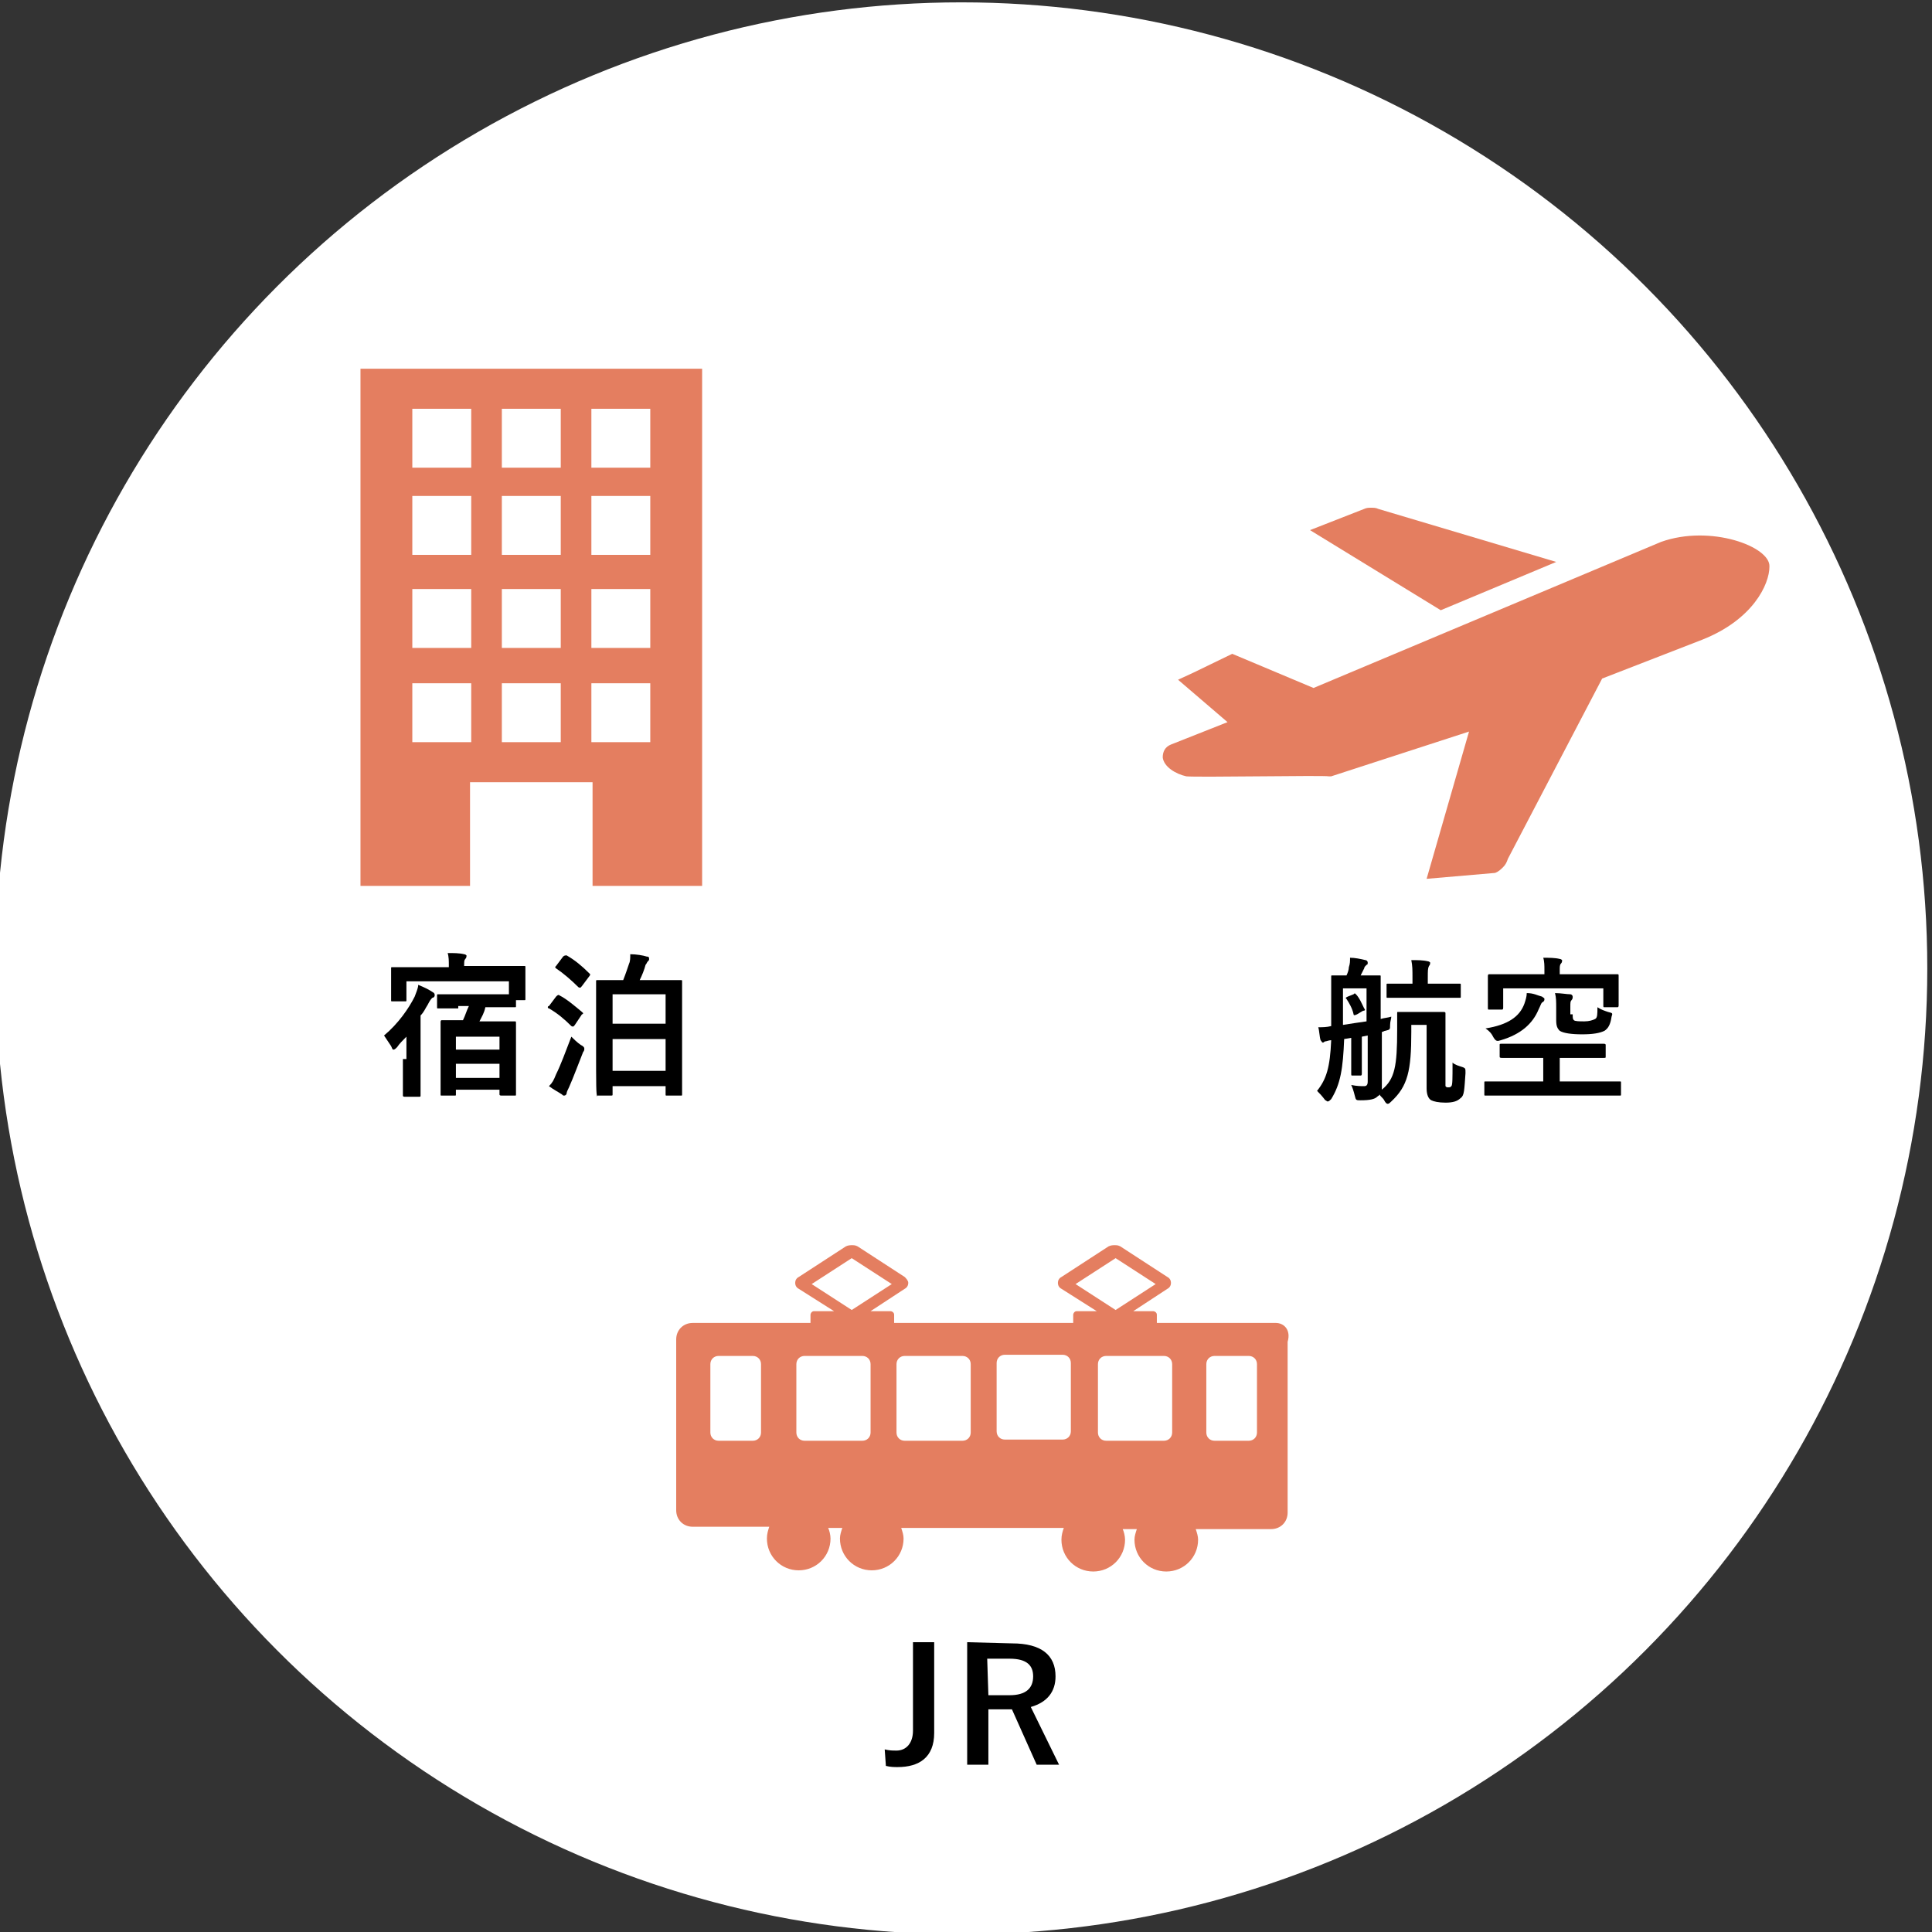 <?xml version="1.0" encoding="utf-8"?>
<!-- Generator: Adobe Illustrator 26.5.3, SVG Export Plug-In . SVG Version: 6.00 Build 0)  -->
<svg version="1.1" id="レイヤー_1" xmlns="http://www.w3.org/2000/svg" xmlns:xlink="http://www.w3.org/1999/xlink" x="0px"
	 y="0px" viewBox="0 0 164 164" style="enable-background:new 0 0 164 164;" xml:space="preserve">
<rect x="0" y="0" width="164" height="164" fill="#333333" stroke="none"/>
<style type="text/css">
	.st0{fill:#FFFFFF;}
	.st1{fill:#E47E60;}
</style>
<circle class="st0" cx="81.6" cy="82.2" r="82"/>
<g>
	<g>
		<path class="st1" d="M141,46l-29.5,12.4l-6.9-2.9l-3.3,1.6l-1.3,0.6l0,0l0,0l4.2,3.6l-4.8,1.9c-0.5,0.2-0.7,0.6-0.7,1.1
			c0.1,0.8,1.1,1.4,2,1.6c0.9,0.1,11.7-0.1,12.1,0h0.2l11.7-3.8l-3.6,12.5l5.8-0.5c0.3-0.1,0.5-0.3,0.7-0.5s0.3-0.4,0.4-0.7l8-15.3
			l8.5-3.3c4.3-1.7,5.7-4.7,5.7-6.2C150.3,46.4,145.2,44.5,141,46z"/>
		<path class="st1" d="M122.3,51.8l9.8-4.1L117,43.2c-0.2-0.1-0.4-0.1-0.6-0.1s-0.4,0-0.6,0.1l-4.6,1.8l0,0l0,0L122.3,51.8z"/>
	</g>
	<g>
		<rect x="30.6" y="31.3" class="st1" width="29" height="43.9"/>
		<rect x="35" y="42.1" class="st0" width="5" height="5"/>
		<rect x="42.6" y="42.1" class="st0" width="5" height="5"/>
		<rect x="50.2" y="42.1" class="st0" width="5" height="5"/>
		<rect x="35" y="34.7" class="st0" width="5" height="5"/>
		<rect x="42.6" y="34.7" class="st0" width="5" height="5"/>
		<rect x="50.2" y="34.7" class="st0" width="5" height="5"/>
		<rect x="35" y="50" class="st0" width="5" height="5"/>
		<rect x="42.6" y="50" class="st0" width="5" height="5"/>
		<rect x="50.2" y="50" class="st0" width="5" height="5"/>
		<rect x="35" y="58" class="st0" width="5" height="5"/>
		<rect x="42.6" y="58" class="st0" width="5" height="5"/>
		<rect x="50.2" y="58" class="st0" width="5" height="5"/>
		<rect x="39.9" y="66.4" class="st0" width="10.4" height="9"/>
	</g>
	<g>
		<path class="st1" d="M108.3,112.3H58.8c-0.8,0-1.4,0.6-1.4,1.4v14.5c0,0.8,0.6,1.4,1.4,1.4h6.5c-0.1,0.3-0.2,0.6-0.2,1
			c0,1.5,1.2,2.7,2.7,2.7s2.7-1.2,2.7-2.7c0-0.3-0.1-0.7-0.2-0.9h1.2c-0.1,0.3-0.2,0.6-0.2,0.9c0,1.5,1.2,2.7,2.7,2.7
			s2.7-1.2,2.7-2.7c0-0.3-0.1-0.6-0.2-0.9h13.8c-0.1,0.3-0.2,0.6-0.2,1c0,1.5,1.2,2.7,2.7,2.7s2.7-1.2,2.7-2.7
			c0-0.3-0.1-0.7-0.2-0.9h1.2c-0.1,0.3-0.2,0.6-0.2,0.9c0,1.5,1.2,2.7,2.7,2.7s2.7-1.2,2.7-2.7c0-0.3-0.1-0.6-0.2-0.9h6.4
			c0.8,0,1.4-0.6,1.4-1.4v-14.5C109.6,112.9,109,112.3,108.3,112.3z M93.2,115.8c0-0.4,0.3-0.7,0.7-0.7h4.9c0.4,0,0.7,0.3,0.7,0.7
			v5.8c0,0.4-0.3,0.7-0.7,0.7h-4.9c-0.4,0-0.7-0.3-0.7-0.7V115.8z M67.6,115.8c0-0.4,0.3-0.7,0.7-0.7h4.9c0.4,0,0.7,0.3,0.7,0.7v5.8
			c0,0.4-0.3,0.7-0.7,0.7h-4.9c-0.4,0-0.7-0.3-0.7-0.7V115.8z M64.6,121.6c0,0.4-0.3,0.7-0.7,0.7H61c-0.4,0-0.7-0.3-0.7-0.7v-5.8
			c0-0.4,0.3-0.7,0.7-0.7h2.9c0.4,0,0.7,0.3,0.7,0.7V121.6z M82.4,121.6c0,0.4-0.3,0.7-0.7,0.7h-4.9c-0.4,0-0.7-0.3-0.7-0.7v-5.8
			c0-0.4,0.3-0.7,0.7-0.7h4.9c0.4,0,0.7,0.3,0.7,0.7V121.6z M85.3,122.2c-0.4,0-0.7-0.3-0.7-0.7v-5.8c0-0.4,0.3-0.7,0.7-0.7h4.9
			c0.4,0,0.7,0.3,0.7,0.7v5.8c0,0.4-0.3,0.7-0.7,0.7H85.3z M106.7,121.6c0,0.4-0.3,0.7-0.7,0.7h-2.9c-0.4,0-0.7-0.3-0.7-0.7v-5.8
			c0-0.4,0.3-0.7,0.7-0.7h2.9c0.4,0,0.7,0.3,0.7,0.7V121.6z"/>
		<g>
			<path class="st1" d="M76.8,108.4l-4-2.6c-0.2-0.1-0.3-0.1-0.5-0.1c-0.1,0-0.3,0-0.5,0.1l-4,2.6c-0.2,0.1-0.3,0.3-0.3,0.5
				s0.1,0.4,0.3,0.5l3,1.9h-1.7c-0.2,0-0.3,0.2-0.3,0.3v1.6c0,0.2,0.2,0.3,0.3,0.3h6.5c0.2,0,0.3-0.2,0.3-0.3v-1.6
				c0-0.2-0.2-0.3-0.3-0.3h-1.7l2.9-1.9c0.2-0.1,0.3-0.3,0.3-0.5C77.1,108.7,76.9,108.5,76.8,108.4z M72.3,111.2l-3.4-2.2l3.4-2.2
				l3.4,2.2L72.3,111.2z"/>
			<path class="st1" d="M99.1,108.4l-4-2.6c-0.2-0.1-0.3-0.1-0.5-0.1c-0.1,0-0.3,0-0.5,0.1l-4,2.6c-0.2,0.1-0.3,0.3-0.3,0.5
				s0.1,0.4,0.3,0.5l3,1.9h-1.7c-0.2,0-0.3,0.2-0.3,0.3v1.6c0,0.2,0.2,0.3,0.3,0.3h6.5c0.2,0,0.3-0.2,0.3-0.3v-1.6
				c0-0.2-0.2-0.3-0.3-0.3h-1.7l2.9-1.9c0.2-0.1,0.3-0.3,0.3-0.5C99.4,108.7,99.3,108.5,99.1,108.4z M94.7,111.2l-3.4-2.2l3.4-2.2
				l3.4,2.2L94.7,111.2z"/>
		</g>
	</g>
	<g>
		<path d="M34.5,89.9c0-0.5,0-1.2,0-1.9c-0.3,0.3-0.6,0.6-0.8,0.9c-0.1,0.1-0.2,0.2-0.3,0.2s-0.1-0.1-0.2-0.3
			c-0.2-0.3-0.4-0.6-0.6-0.9c1.2-1,2.1-2.3,2.6-3.3c0.1-0.3,0.3-0.7,0.3-1c0.5,0.2,0.9,0.4,1.2,0.6c0.2,0.1,0.2,0.2,0.2,0.3
			c0,0.1-0.1,0.2-0.2,0.2c-0.1,0.1-0.2,0.2-0.4,0.6c-0.2,0.3-0.3,0.6-0.6,0.9v5.1c0,1.1,0,1.7,0,1.7c0,0.1,0,0.1-0.2,0.1h-1.1
			c-0.1,0-0.2,0-0.2-0.1s0-0.6,0-1.7v-1.4H34.5z M38.9,85.6c-1.2,0-1.7,0-1.7,0c-0.1,0-0.1,0-0.1-0.1v-1c0-0.1,0-0.1,0.1-0.1
			s0.5,0,1.7,0h3c0.6,0,1,0,1.3,0v-1.1h-8.7v1.6c0,0.1,0,0.1-0.1,0.1h-1.1c-0.1,0-0.1,0-0.1-0.1s0-0.3,0-1.4V83c0-0.5,0-0.7,0-0.8
			c0-0.1,0-0.1,0.1-0.1s0.5,0,1.8,0h3v-0.2c0-0.3,0-0.7-0.1-1c0.5,0,1,0,1.4,0.1c0.1,0,0.2,0.1,0.2,0.1c0,0.1,0,0.2-0.1,0.3
			c-0.1,0.1-0.1,0.2-0.1,0.6l0,0h3.3c1.2,0,1.7,0,1.8,0s0.1,0,0.1,0.1s0,0.3,0,0.7v0.6c0,1.1,0,1.3,0,1.4s0,0.1-0.1,0.1h-0.7v0.5
			c0,0.1,0,0.1-0.1,0.1s-0.5,0-1.7,0h-0.8c-0.1,0.5-0.3,0.8-0.5,1.2H42c1.2,0,1.6,0,1.7,0c0.1,0,0.1,0,0.1,0.2c0,0.1,0,0.5,0,1.7
			v1.8c0,2,0,2.4,0,2.5s0,0.1-0.1,0.1h-1.1c-0.1,0-0.2,0-0.2-0.1v-0.4h-3.7v0.4c0,0.1,0,0.1-0.1,0.1h-1.1c-0.1,0-0.1,0-0.1-0.1
			s0-0.6,0-2.5v-1.6c0-1.5,0-1.9,0-2s0-0.2,0.1-0.2s0.5,0,1.7,0h0.1c0.2-0.4,0.3-0.8,0.5-1.2h-0.9V85.6z M38.7,89.1h3.7V88h-3.7
			V89.1z M42.4,91.5v-1.2h-3.7v1.2H42.4z"/>
		<path d="M47.2,84.6c0.1-0.1,0.2-0.2,0.3-0.1c0.6,0.3,1.3,0.9,1.9,1.4c0.1,0.1,0.1,0.1,0.1,0.1s0,0.1-0.1,0.1L48.8,87
			c-0.1,0.1-0.1,0.2-0.3,0.1c-0.6-0.6-1.2-1.1-1.9-1.5c-0.1,0-0.1-0.1-0.1-0.1s0-0.1,0.1-0.1L47.2,84.6z M47.2,91.2
			c0.4-0.8,0.8-1.9,1.3-3.2c0.2,0.2,0.5,0.5,0.8,0.7c0.2,0.1,0.3,0.2,0.3,0.3c0,0.1,0,0.2-0.1,0.3c-0.4,1-0.8,2.1-1.2,3
			c-0.1,0.2-0.2,0.4-0.2,0.5S48,93,47.9,93c-0.1,0-0.1,0-0.2-0.1c-0.3-0.2-0.7-0.4-1.1-0.7C46.9,91.9,47,91.7,47.2,91.2z M47.8,81.2
			c0.1-0.1,0.2-0.1,0.3-0.1c0.7,0.4,1.3,0.9,1.9,1.5c0.1,0.1,0.1,0.1,0.1,0.1s0,0.1-0.1,0.2l-0.6,0.8c-0.1,0.1-0.1,0.2-0.3,0.1
			c-0.6-0.6-1.3-1.2-1.9-1.6c-0.1-0.1-0.1-0.1,0-0.2L47.8,81.2z M50.7,93.1C50.6,93.1,50.6,93.1,50.7,93.1c-0.1-0.2-0.1-0.9-0.1-4.2
			v-2.4c0-2.4,0-3.1,0-3.2s0-0.1,0.1-0.1s0.5,0,1.8,0h0.4c0.2-0.5,0.4-1.1,0.5-1.4c0.1-0.2,0.1-0.5,0.1-0.8c0.5,0,1.1,0.1,1.4,0.2
			c0.2,0,0.2,0.1,0.2,0.2s0,0.1-0.1,0.2s-0.1,0.2-0.2,0.3c-0.1,0.4-0.3,0.9-0.5,1.3H56c1.3,0,1.7,0,1.8,0s0.1,0,0.1,0.1s0,0.8,0,2.8
			v2.7c0,3.4,0,4,0,4.1s0,0.1-0.1,0.1h-1.2c-0.1,0-0.1,0-0.1-0.1v-0.7H52v0.7c0,0.1,0,0.1-0.2,0.1h-1.1V93.1z M52,86.9h4.5v-2.5H52
			V86.9z M56.5,90.9v-2.7H52v2.7H56.5z"/>
	</g>
	<g>
		<path d="M119.8,87.6c0,3.3-0.3,4.6-1.7,5.9c-0.1,0.1-0.2,0.2-0.3,0.2c-0.1,0-0.2-0.1-0.3-0.3c-0.1-0.2-0.3-0.3-0.4-0.5
			c0,0.1-0.1,0.1-0.2,0.2c-0.2,0.2-0.6,0.3-1.4,0.3c-0.4,0-0.4,0-0.5-0.4s-0.2-0.7-0.3-0.9c0.5,0.1,0.8,0.1,1.1,0.1
			c0.2,0,0.3-0.1,0.3-0.4v-3.9l-0.5,0.1v2c0,0.7,0,1,0,1.1s0,0.2-0.1,0.2h-0.7c-0.1,0-0.1,0-0.1-0.2c0-0.1,0-0.4,0-1.1v-1.9
			l-0.6,0.1c-0.1,2.5-0.3,3.8-1.1,5.1c-0.1,0.1-0.2,0.2-0.3,0.2c-0.1,0-0.1-0.1-0.2-0.1c-0.3-0.4-0.5-0.6-0.7-0.8
			c0.8-1,1.1-2,1.2-4.3c-0.2,0-0.4,0.1-0.5,0.1s-0.1,0.1-0.2,0.1s-0.1-0.1-0.2-0.2c-0.1-0.3-0.1-0.8-0.2-1.1c0.4,0,0.7,0,1.1-0.1
			v-2.3c0-1.2,0-1.8,0-1.9s0-0.1,0.1-0.1s0.4,0,1.2,0c0.1-0.2,0.2-0.5,0.2-0.7c0.1-0.3,0.1-0.5,0.1-0.8c0.4,0,0.9,0.1,1.3,0.2
			c0.1,0,0.2,0.1,0.2,0.2s0,0.2-0.1,0.2c-0.1,0.1-0.2,0.2-0.2,0.3c-0.1,0.2-0.2,0.4-0.3,0.6h0.3c0.9,0,1.2,0,1.3,0
			c0.1,0,0.1,0,0.1,0.1s0,0.7,0,1.9v1.7c0.3-0.1,0.6-0.1,0.9-0.2c0,0.2-0.1,0.4-0.1,0.7c0,0.4,0,0.4-0.4,0.5c-0.1,0-0.2,0.1-0.3,0.1
			v2.6c0,0.6,0,1.3,0,1.9c0,0.1,0,0.2,0,0.4c1.1-0.9,1.3-2,1.3-5.1c0-0.9,0-1.3,0-1.4s0-0.1,0.1-0.1s0.3,0,1.2,0h1.4
			c0.8,0,1.1,0,1.2,0s0.2,0,0.2,0.1s0,0.6,0,1.6v4.2c0,0.2,0,0.3,0,0.4c0.1,0.1,0.1,0.1,0.2,0.1c0.2,0,0.2,0,0.3-0.1
			c0.1-0.1,0.1-0.6,0.1-2c0.2,0.2,0.6,0.3,0.9,0.4c0.2,0.1,0.2,0.1,0.2,0.5c-0.1,1.4-0.1,1.9-0.4,2.1c-0.3,0.3-0.7,0.4-1.3,0.4
			c-0.6,0-1-0.1-1.2-0.2s-0.4-0.4-0.4-1V87h-1.3C119.8,87,119.8,87.6,119.8,87.6z M116,83.9h-2V87c0.6-0.1,1.3-0.2,2-0.3V83.9z
			 M114.9,84.4c0.1-0.1,0.1-0.1,0.2,0c0.3,0.3,0.5,0.8,0.7,1.2c0.1,0.1,0.1,0.2-0.1,0.2l-0.5,0.3c-0.2,0.1-0.3,0.1-0.3,0
			c-0.1-0.5-0.4-1-0.6-1.3c-0.1-0.1-0.1-0.1,0.1-0.2L114.9,84.4z M119.5,84.7c-1.2,0-1.6,0-1.7,0s-0.1,0-0.1-0.1v-1
			c0-0.1,0-0.1,0.1-0.1s0.5,0,1.7,0h0.4V83c0-0.7,0-1-0.1-1.5c0.5,0,1,0,1.4,0.1c0.1,0,0.2,0.1,0.2,0.1c0,0.1,0,0.2-0.1,0.3
			c-0.1,0.2-0.1,0.4-0.1,1v0.5h1c1.2,0,1.6,0,1.7,0s0.1,0,0.1,0.1v1c0,0.1,0,0.1-0.1,0.1s-0.5,0-1.7,0H119.5z"/>
		<path d="M127.8,93c-1.2,0-1.6,0-1.7,0s-0.1,0-0.1-0.1v-1c0-0.1,0-0.1,0.1-0.1s0.5,0,1.7,0h3.2v-2h-1.7c-1.3,0-1.8,0-1.8,0
			c-0.1,0-0.2,0-0.2-0.1v-1c0-0.1,0-0.1,0.2-0.1c0.1,0,0.5,0,1.8,0h5c1.3,0,1.8,0,1.8,0c0.1,0,0.2,0,0.2,0.1v1c0,0.1,0,0.1-0.2,0.1
			c-0.1,0-0.5,0-1.8,0h-1.9v2h3.4c1.2,0,1.6,0,1.7,0c0.1,0,0.1,0,0.1,0.1v1c0,0.1,0,0.1-0.1,0.1s-0.5,0-1.7,0H127.8z M135.5,82.7
			c1.2,0,1.7,0,1.8,0s0.1,0,0.1,0.2c0,0.1,0,0.3,0,0.6V84c0,1.1,0,1.3,0,1.3c0,0.1,0,0.2-0.1,0.2h-1.1c-0.1,0-0.1,0-0.1-0.2v-1.4
			h-8.5v1.6c0,0.1,0,0.2-0.1,0.2h-1.1c-0.1,0-0.1,0-0.1-0.2c0-0.1,0-0.3,0-1.4v-0.4c0-0.5,0-0.7,0-0.8c0-0.1,0-0.2,0.1-0.2
			s0.5,0,1.8,0h2.9v-0.4c0-0.3,0-0.7-0.1-1c0.5,0,1,0,1.4,0.1c0.1,0,0.2,0.1,0.2,0.1c0,0.1,0,0.2-0.1,0.3c-0.1,0.1-0.1,0.3-0.1,0.5
			v0.4C132.4,82.7,135.5,82.7,135.5,82.7z M130.9,84.6c0.1,0.1,0.2,0.1,0.2,0.2s0,0.2-0.2,0.3c-0.1,0.1-0.1,0.2-0.3,0.6
			c-0.5,1.2-1.5,2.1-3.2,2.6c-0.3,0.1-0.4,0.1-0.6-0.2c-0.2-0.4-0.4-0.6-0.7-0.8c1.9-0.3,2.9-1,3.3-2.1c0.1-0.3,0.2-0.6,0.2-0.9
			C130.2,84.3,130.5,84.5,130.9,84.6z M133.5,86.1c0,0.3,0,0.4,0.1,0.5s0.5,0.1,0.9,0.1s0.7-0.1,0.9-0.2s0.2-0.4,0.2-1
			c0.3,0.2,0.6,0.3,0.9,0.4c0.4,0.1,0.4,0.1,0.3,0.4c-0.1,0.7-0.3,1-0.6,1.2c-0.4,0.2-1,0.3-1.9,0.3s-1.6-0.1-1.9-0.3
			c-0.2-0.2-0.3-0.4-0.3-0.9v-1c0-0.6,0-0.9-0.1-1.3c0.5,0,1,0.1,1.3,0.1c0.1,0,0.2,0.1,0.2,0.2s0,0.2-0.1,0.3
			c-0.1,0.1-0.1,0.2-0.1,0.6v0.6H133.5z"/>
	</g>
	<g>
		<path d="M79.3,147.1c0,2.1-1.3,2.9-3.1,2.9c-0.3,0-0.6,0-1-0.1l-0.1-1.4c0.4,0.1,0.7,0.1,1,0.1c0.8,0,1.4-0.6,1.4-1.7v-7.5h1.8
			C79.3,139.4,79.3,147.1,79.3,147.1z"/>
		<path d="M85.9,139.5c2.5,0,3.7,1,3.7,2.8c0,1.3-0.7,2.2-2.1,2.6l2.4,4.9H88l-2.1-4.7c-0.1,0-0.3,0-0.5,0h-1.5v4.7h-1.8v-10.4
			L85.9,139.5L85.9,139.5z M83.9,143.9h1.8c1.4,0,2-0.6,2-1.6c0-0.9-0.5-1.5-2-1.5h-1.9L83.9,143.9L83.9,143.9z"/>
	</g>
</g>
</svg>
